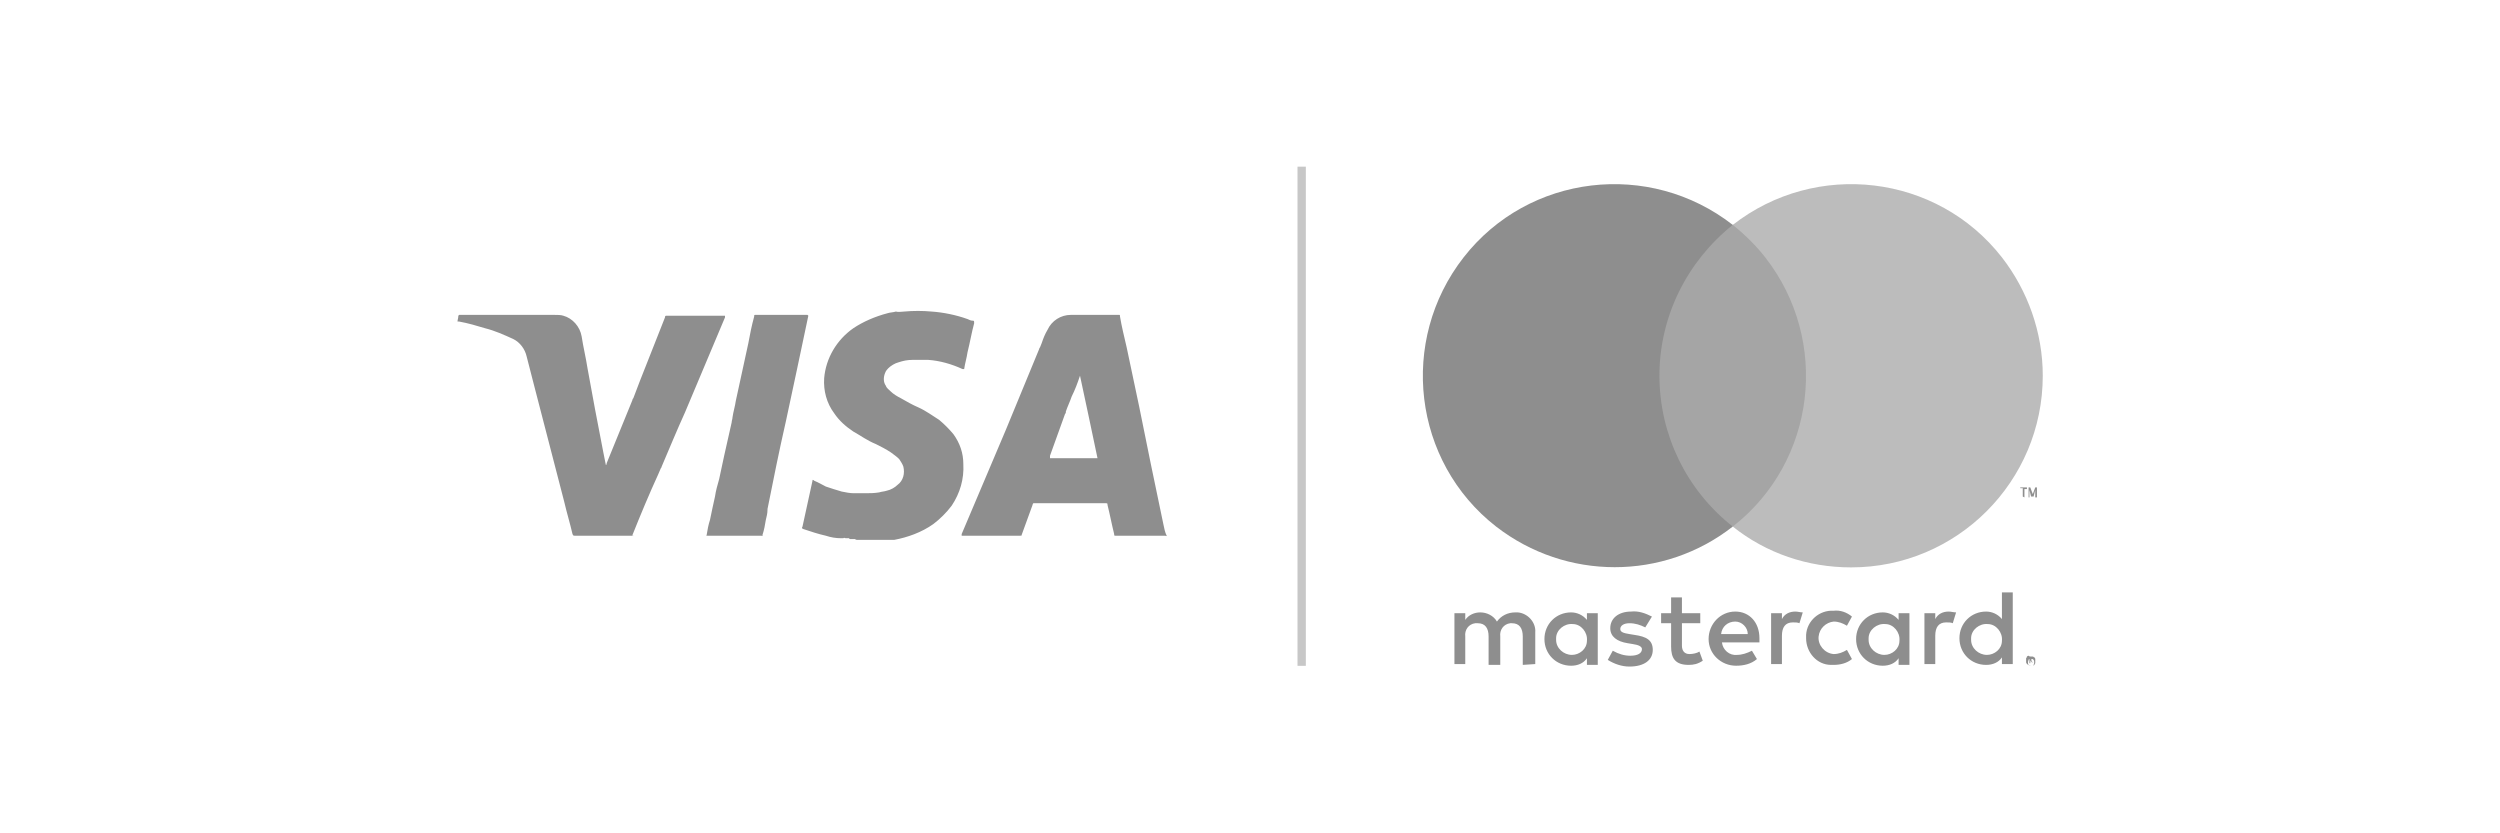 <?xml version="1.0" encoding="utf-8"?>
<!-- Generator: Adobe Illustrator 28.2.0, SVG Export Plug-In . SVG Version: 6.00 Build 0)  -->
<svg version="1.1" id="Layer_1" xmlns="http://www.w3.org/2000/svg" xmlns:xlink="http://www.w3.org/1999/xlink" x="0px" y="0px"
	 viewBox="0 0 300 100" style="enable-background:new 0 0 300 100;" xml:space="preserve">
<style type="text/css">
	.st0{fill:#8E8E8E;}
	.st1{fill:#A5A5A5;}
	.st2{fill:#BCBCBC;}
	.st3{fill:#8E8E8E;stroke:#C7C7C7;}
</style>
<g id="logo-gpaysafe-visa-mastercard" transform="translate(71, 25)">
	<g id="Layer_2_7_" transform="translate(0, 14.286)">
		<path id="Combined-Shape_2_" class="st0" d="M37.5-1.9c1.1-0.1,2.2-0.1,3.3,0c1.4,0.1,2.9,0.4,4.3,0.9c0.2,0.1,0.4,0.2,0.7,0.2
			c0.1,0,0.1,0.1,0.1,0.3c-0.3,1.1-0.5,2.3-0.8,3.5c-0.1,0.7-0.3,1.3-0.4,2c-0.1,0-0.1,0-0.2,0c-1.3-0.6-2.7-1-4.1-1.1
			c-0.5,0-1.1,0-1.7,0l0,0h-0.2c-0.6,0-1.1,0.1-1.7,0.3c-0.4,0.1-0.9,0.4-1.2,0.7c-0.1,0.1-0.3,0.3-0.4,0.6C35,6,35,6.6,35.3,7
			c0.1,0.3,0.4,0.5,0.6,0.7c0.3,0.3,0.8,0.6,1.2,0.8c0.7,0.4,1.4,0.8,2.1,1.1c0.9,0.4,1.7,1,2.5,1.5c0.6,0.5,1.2,1.1,1.7,1.7
			c0.8,1.1,1.2,2.3,1.2,3.6c0.1,1.8-0.4,3.5-1.4,5c-0.6,0.8-1.4,1.6-2.2,2.2c-1.4,1-3.1,1.6-4.7,1.9l0,0h-0.4c0,0,0,0-0.1,0l0,0
			h-0.2h-0.1l0,0h-0.1c-0.1,0-0.2,0-0.3,0l0,0H35c-0.1,0-0.2,0-0.3,0l0,0h-0.1c-0.2,0-0.3,0-0.5,0c-0.7,0-1.4,0-2.2,0
			c-0.1,0-0.2,0-0.3-0.1c-0.1,0-0.1,0-0.2,0s-0.1,0-0.2,0l0,0H31c0,0-0.1,0-0.1-0.1h-0.1l0,0l0,0h-0.1h-0.2c-0.1,0-0.2-0.1-0.3,0
			l0,0h-0.1c0,0-0.1,0-0.2,0c-0.6,0-1.2-0.1-1.8-0.3c-0.9-0.2-1.8-0.5-2.7-0.8l0,0l0,0c-0.2-0.1-0.2-0.1-0.1-0.3l0,0l1.2-5.5v-0.1
			c0.1,0,0.1,0,0.2,0.1c0.5,0.2,1,0.5,1.4,0.7c0.6,0.2,1.2,0.4,1.9,0.6c0.5,0.1,1,0.2,1.4,0.2c0.2,0,0.4,0,0.6,0
			c0.1,0,0.2,0.1,0.4,0.1l0,0c-0.1,0-0.3,0-0.4-0.1c0.2,0,0.4,0,0.6,0h0.3c0.5,0,1,0,1.6-0.1c0.3-0.1,0.6-0.1,0.9-0.2
			c0.5-0.1,1-0.4,1.3-0.7c0.7-0.5,0.9-1.4,0.7-2.2c-0.1-0.3-0.3-0.6-0.5-0.9c-0.3-0.3-0.6-0.5-1-0.8c-0.6-0.4-1.2-0.7-1.8-1
			c-1-0.4-1.8-1-2.7-1.5c-0.9-0.6-1.7-1.3-2.3-2.2c-0.9-1.2-1.3-2.7-1.2-4.2c0.2-2.4,1.5-4.6,3.5-6c1.2-0.8,2.6-1.4,4.1-1.8
			c0.3-0.1,0.7-0.1,1-0.2C36.8-1.8,37.2-1.9,37.5-1.9z M-4.5-1.5c0.4,0,0.8,0,1.1,0.1c1.1,0.3,2,1.3,2.2,2.5C-1,2.4-0.7,3.6-0.5,4.9
			c0.3,1.6,0.6,3.3,0.9,4.9l0,0l1,5.2c0.1,0.5,0.2,1,0.3,1.5c0.1,0,0.1-0.1,0.1-0.2l0,0l3.1-7.6c0-0.1,0-0.1,0.1-0.2l0,0l0.8-2.1
			l3-7.6v-0.1l0.1-0.1l0,0H16c0,0.1,0,0.1,0,0.2c-1.6,3.8-3.2,7.6-4.8,11.4c-1,2.2-1.9,4.4-2.8,6.5c0,0,0,0.1-0.1,0.2
			c-0.1,0.2-0.2,0.5-0.3,0.7c-1.1,2.4-2.1,4.8-3.1,7.3c0,0,0,0,0,0.1l0,0l0,0c0.2,0,0.1,0.1,0,0l0,0H-2c-0.2,0-0.2,0-0.3-0.2
			c-0.3-1.3-0.7-2.6-1-3.9l0,0L-6.9,7c-0.3-1.2-0.6-2.3-0.9-3.5C-8,2.6-8.6,1.8-9.4,1.4c-1.1-0.5-2.2-1-3.4-1.3
			c-1-0.3-2-0.6-3.1-0.8c-0.1,0-0.1,0-0.2,0c0-0.2,0.1-0.4,0.1-0.7l0,0l0,0l0.1-0.1l0,0H-4.5z M57.3-1.5h0.2l0,0h5.8
			c0.1,0,0.1,0,0.1,0.2c0.2,1.2,0.5,2.4,0.8,3.7c0.5,2.4,1,4.7,1.5,7.1l0,0l1.4,6.9c0.5,2.4,1,4.8,1.5,7.2c0.1,0.5,0.2,1,0.4,1.4
			c0,0.1-0.1,0-0.2,0l0,0h-5.9c-0.2,0-0.2,0-0.2-0.2c-0.3-1.2-0.5-2.3-0.8-3.5c0-0.2,0-0.2-0.3-0.2l0,0H53c-0.1,0.1-0.1,0.3-0.2,0.5
			c-0.4,1.1-0.8,2.2-1.2,3.3c0,0.1,0,0.1-0.2,0.1h-7c0-0.1,0-0.1,0-0.2l0,0l5.3-12.5l4-9.7c0,0,0-0.1,0.1-0.2l0,0L54,1.9
			c0.2-0.6,0.4-1.1,0.7-1.6c0.5-1.1,1.6-1.8,2.8-1.8H57.3z M25.9-1.5C26-1.5,25.9-1.5,25.9-1.5L25.9-1.5L26-1.4
			c-0.9,4.3-1.8,8.5-2.7,12.7c-0.8,3.5-1.5,7-2.2,10.5c0,0,0,0,0,0.1c0,0.4-0.1,0.8-0.2,1.2c-0.1,0.6-0.2,1.2-0.4,1.8c0,0,0,0,0,0.1
			s-0.1,0-0.1,0l0,0h-6.5c-0.1,0-0.2,0-0.1-0.1c0.1-0.6,0.2-1.2,0.4-1.8c0.2-1,0.4-1.9,0.6-2.8c0.1-0.7,0.3-1.4,0.5-2.1
			c0.2-0.9,0.4-1.9,0.6-2.8c0.3-1.3,0.6-2.7,0.9-4c0-0.2,0.1-0.4,0.1-0.6c0.1-0.7,0.3-1.3,0.4-2c0.5-2.3,1-4.6,1.5-6.9
			c0.2-1.1,0.4-2.1,0.7-3.2c0-0.2,0-0.2,0.2-0.2H25.9z M58.6,5.8L58.6,5.8L58.6,5.8c-0.3,0.9-0.6,1.7-1,2.5
			c-0.2,0.6-0.5,1.2-0.7,1.8l0,0v0.1c0,0,0,0.1-0.1,0.2l0,0l-1.8,5c0,0.1,0,0.2,0,0.3l0,0h5.7C60,12.3,59.3,9.1,58.6,5.8L58.6,5.8z"
			/>
	</g>
	<g id="Layer_2_3_" transform="translate(96.032, 1.587)">
		<path id="Shape_2_" class="st0" d="M17.2,53.1v-3.8c0.1-1.2-0.9-2.3-2.1-2.4c-0.1,0-0.2,0-0.3,0c-0.9,0-1.7,0.4-2.2,1.1
			c-0.4-0.7-1.2-1.1-2-1.1c-0.7,0-1.4,0.3-1.8,0.9V47H7.5v6.1h1.3v-3.3C8.7,49,9.2,48.3,10,48.2c0.1,0,0.2,0,0.3,0
			c0.9,0,1.3,0.6,1.3,1.6v3.4H13v-3.4c-0.1-0.8,0.4-1.5,1.2-1.6c0.1,0,0.2,0,0.2,0c0.9,0,1.3,0.6,1.3,1.6v3.4L17.2,53.1z M37,47
			h-2.2v-1.9h-1.3V47h-1.2v1.2h1.2V51c0,1.4,0.5,2.2,2.1,2.2c0.6,0,1.1-0.1,1.7-0.5l-0.4-1.1c-0.3,0.2-0.8,0.3-1.2,0.3
			c-0.6,0-0.9-0.4-0.9-1v-2.7H37V47z M48.4,46.8c-0.7,0-1.3,0.3-1.6,0.9V47h-1.3v6.1h1.3v-3.4c0-1,0.4-1.6,1.3-1.6
			c0.3,0,0.6,0,0.8,0.1l0.4-1.3C49,46.9,48.7,46.8,48.4,46.8L48.4,46.8z M31.2,47.4c-0.8-0.4-1.6-0.7-2.5-0.6c-1.5,0-2.5,0.8-2.5,2
			c0,1,0.8,1.6,2.1,1.8l0.6,0.1c0.7,0.1,1.1,0.3,1.1,0.6c0,0.5-0.5,0.8-1.4,0.8c-0.7,0-1.4-0.2-2.1-0.6l-0.6,1.1
			c0.8,0.5,1.7,0.8,2.6,0.8c1.8,0,2.8-0.8,2.8-2s-0.8-1.6-2.2-1.8l-0.6-0.1c-0.6-0.1-1.1-0.2-1.1-0.6c0-0.4,0.4-0.7,1.1-0.7
			s1.3,0.2,1.9,0.5L31.2,47.4z M66.8,46.8c-0.7,0-1.3,0.3-1.6,0.9V47h-1.3v6.1h1.3v-3.4c0-1,0.4-1.6,1.3-1.6c0.3,0,0.6,0,0.8,0.1
			l0.4-1.3C67.4,46.9,67.1,46.8,66.8,46.8L66.8,46.8z M49.7,50c0,1.7,1.3,3.2,3,3.2c0.1,0,0.2,0,0.3,0c0.8,0,1.6-0.2,2.2-0.7
			l-0.6-1.1c-0.5,0.3-1,0.5-1.6,0.5c-1.1-0.1-1.9-1.1-1.8-2.1c0.1-1,0.9-1.7,1.8-1.8c0.6,0,1.1,0.2,1.6,0.5l0.6-1.1
			c-0.6-0.5-1.4-0.8-2.2-0.7c-1.7-0.1-3.2,1.2-3.3,2.9C49.7,49.8,49.7,49.9,49.7,50L49.7,50z M62.1,50v-3h-1.3v0.8
			c-0.5-0.6-1.2-0.9-1.9-0.9c-1.8,0-3.2,1.4-3.2,3.2s1.4,3.2,3.2,3.2c0.8,0,1.5-0.3,1.9-0.9v0.8h1.3V50z M57.2,50c0-1,1-1.8,2-1.7
			c1,0,1.8,1,1.7,2c0,1-0.9,1.7-1.8,1.7c-1,0-1.9-0.8-1.9-1.8C57.2,50.1,57.2,50.1,57.2,50z M41.2,46.8c-1.8,0-3.2,1.5-3.2,3.3
			s1.5,3.2,3.3,3.2l0,0c0.9,0,1.8-0.2,2.5-0.8l-0.6-1C42.6,51.8,42,52,41.4,52c-0.9,0.1-1.7-0.6-1.8-1.5h4.5c0-0.1,0-0.3,0-0.5
			C44.1,48.1,42.9,46.8,41.2,46.8L41.2,46.8z M41.2,48c0.8,0,1.5,0.7,1.5,1.5l0,0h-3.2C39.6,48.6,40.3,48,41.2,48L41.2,48z M74.5,50
			v-5.5h-1.3v3.2c-0.5-0.6-1.2-0.9-1.9-0.9c-1.8,0-3.2,1.4-3.2,3.2s1.4,3.2,3.2,3.2c0.8,0,1.5-0.3,1.9-0.9v0.8h1.3V50z M76.7,52.2
			c0.1,0,0.1,0,0.2,0s0.1,0.1,0.2,0.1c0,0,0.1,0.1,0.1,0.2c0,0.1,0,0.3,0,0.5c0,0-0.1,0.1-0.1,0.2c0,0-0.1,0.1-0.2,0.1s-0.1,0-0.2,0
			c-0.2,0-0.5-0.1-0.6-0.4c0-0.1,0-0.3,0-0.5c0,0,0.1-0.1,0.1-0.2c0,0,0.1-0.1,0.2-0.1C76.5,52.2,76.6,52.2,76.7,52.2L76.7,52.2z
			 M76.7,53.3c0,0,0.1,0,0.2,0c0,0,0.1,0,0.1-0.1c0.1-0.2,0.1-0.5,0-0.6l-0.1-0.1c0,0-0.1,0-0.2,0s-0.1,0-0.2,0c0,0-0.1,0-0.1,0.1
			c-0.1,0.2-0.1,0.5,0,0.6l0.1,0.1C76.6,53.3,76.6,53.3,76.7,53.3L76.7,53.3z M76.7,52.5L76.7,52.5L76.7,52.5l0.1,0.2h-0.1l0.2,0.2
			h-0.1l-0.2-0.2l0,0V53h-0.1v-0.5H76.7z M76.6,52.6L76.6,52.6L76.6,52.6c0.1,0.1,0.1,0.1,0.2,0.1l0,0l0,0
			C76.8,52.7,76.8,52.7,76.6,52.6L76.6,52.6z M69.5,50c0-1,1-1.8,2-1.7c1,0,1.8,1,1.7,2c0,1-0.9,1.7-1.8,1.7c-1,0-1.9-0.8-1.9-1.8
			C69.5,50.1,69.5,50.1,69.5,50z M24.7,50v-3h-1.3v0.8c-0.5-0.6-1.2-0.9-1.9-0.9c-1.8,0-3.2,1.4-3.2,3.2s1.4,3.2,3.2,3.2
			c0.8,0,1.5-0.3,1.9-0.9v0.8h1.3V50z M19.7,50c0-1,1-1.8,2-1.7c1,0,1.8,1,1.7,2c0,1-0.9,1.7-1.8,1.7c-1,0-1.9-0.8-1.9-1.8
			C19.7,50.1,19.7,50.1,19.7,50L19.7,50z"/>
		<g id="_Group__1_">
			<rect id="Rectangle_2_" x="30.8" y="0.4" class="st1" width="20.1" height="36.2"/>
			<path id="_Path__1_" class="st0" d="M32.1,18.5c0-7.1,3.3-13.7,8.8-18.1c-10-7.8-24.5-6.1-32.3,3.9s-6.1,24.5,3.9,32.3
				c8.4,6.5,20.1,6.5,28.4,0C35.3,32.2,32.1,25.5,32.1,18.5z"/>
			<path id="Path_20_" class="st2" d="M78.1,18.5c0,12.7-10.3,23-23,23c-5.2,0-10.2-1.7-14.2-4.9c10-7.8,11.7-22.3,3.9-32.3
				c-1.1-1.4-2.4-2.7-3.9-3.9c10-7.8,24.5-6.1,32.3,3.9C76.3,8.3,78.1,13.3,78.1,18.5L78.1,18.5z"/>
			<path id="Shape_1_" class="st0" d="M75.9,33.1v-1h0.3v-0.2h-0.8V32h0.3v1L75.9,33.1L75.9,33.1z M77.4,33.1v-1.2h-0.2l-0.3,0.8
				l-0.3-0.8h-0.2v1.2h0.1v-0.9l0.2,0.8H77l0.2-0.8v0.9H77.4z"/>
		</g>
	</g>
	<line id="Path_19_" class="st3" x1="85.2" y1="-5" x2="85.2" y2="54.9"/>
</g>
</svg>
